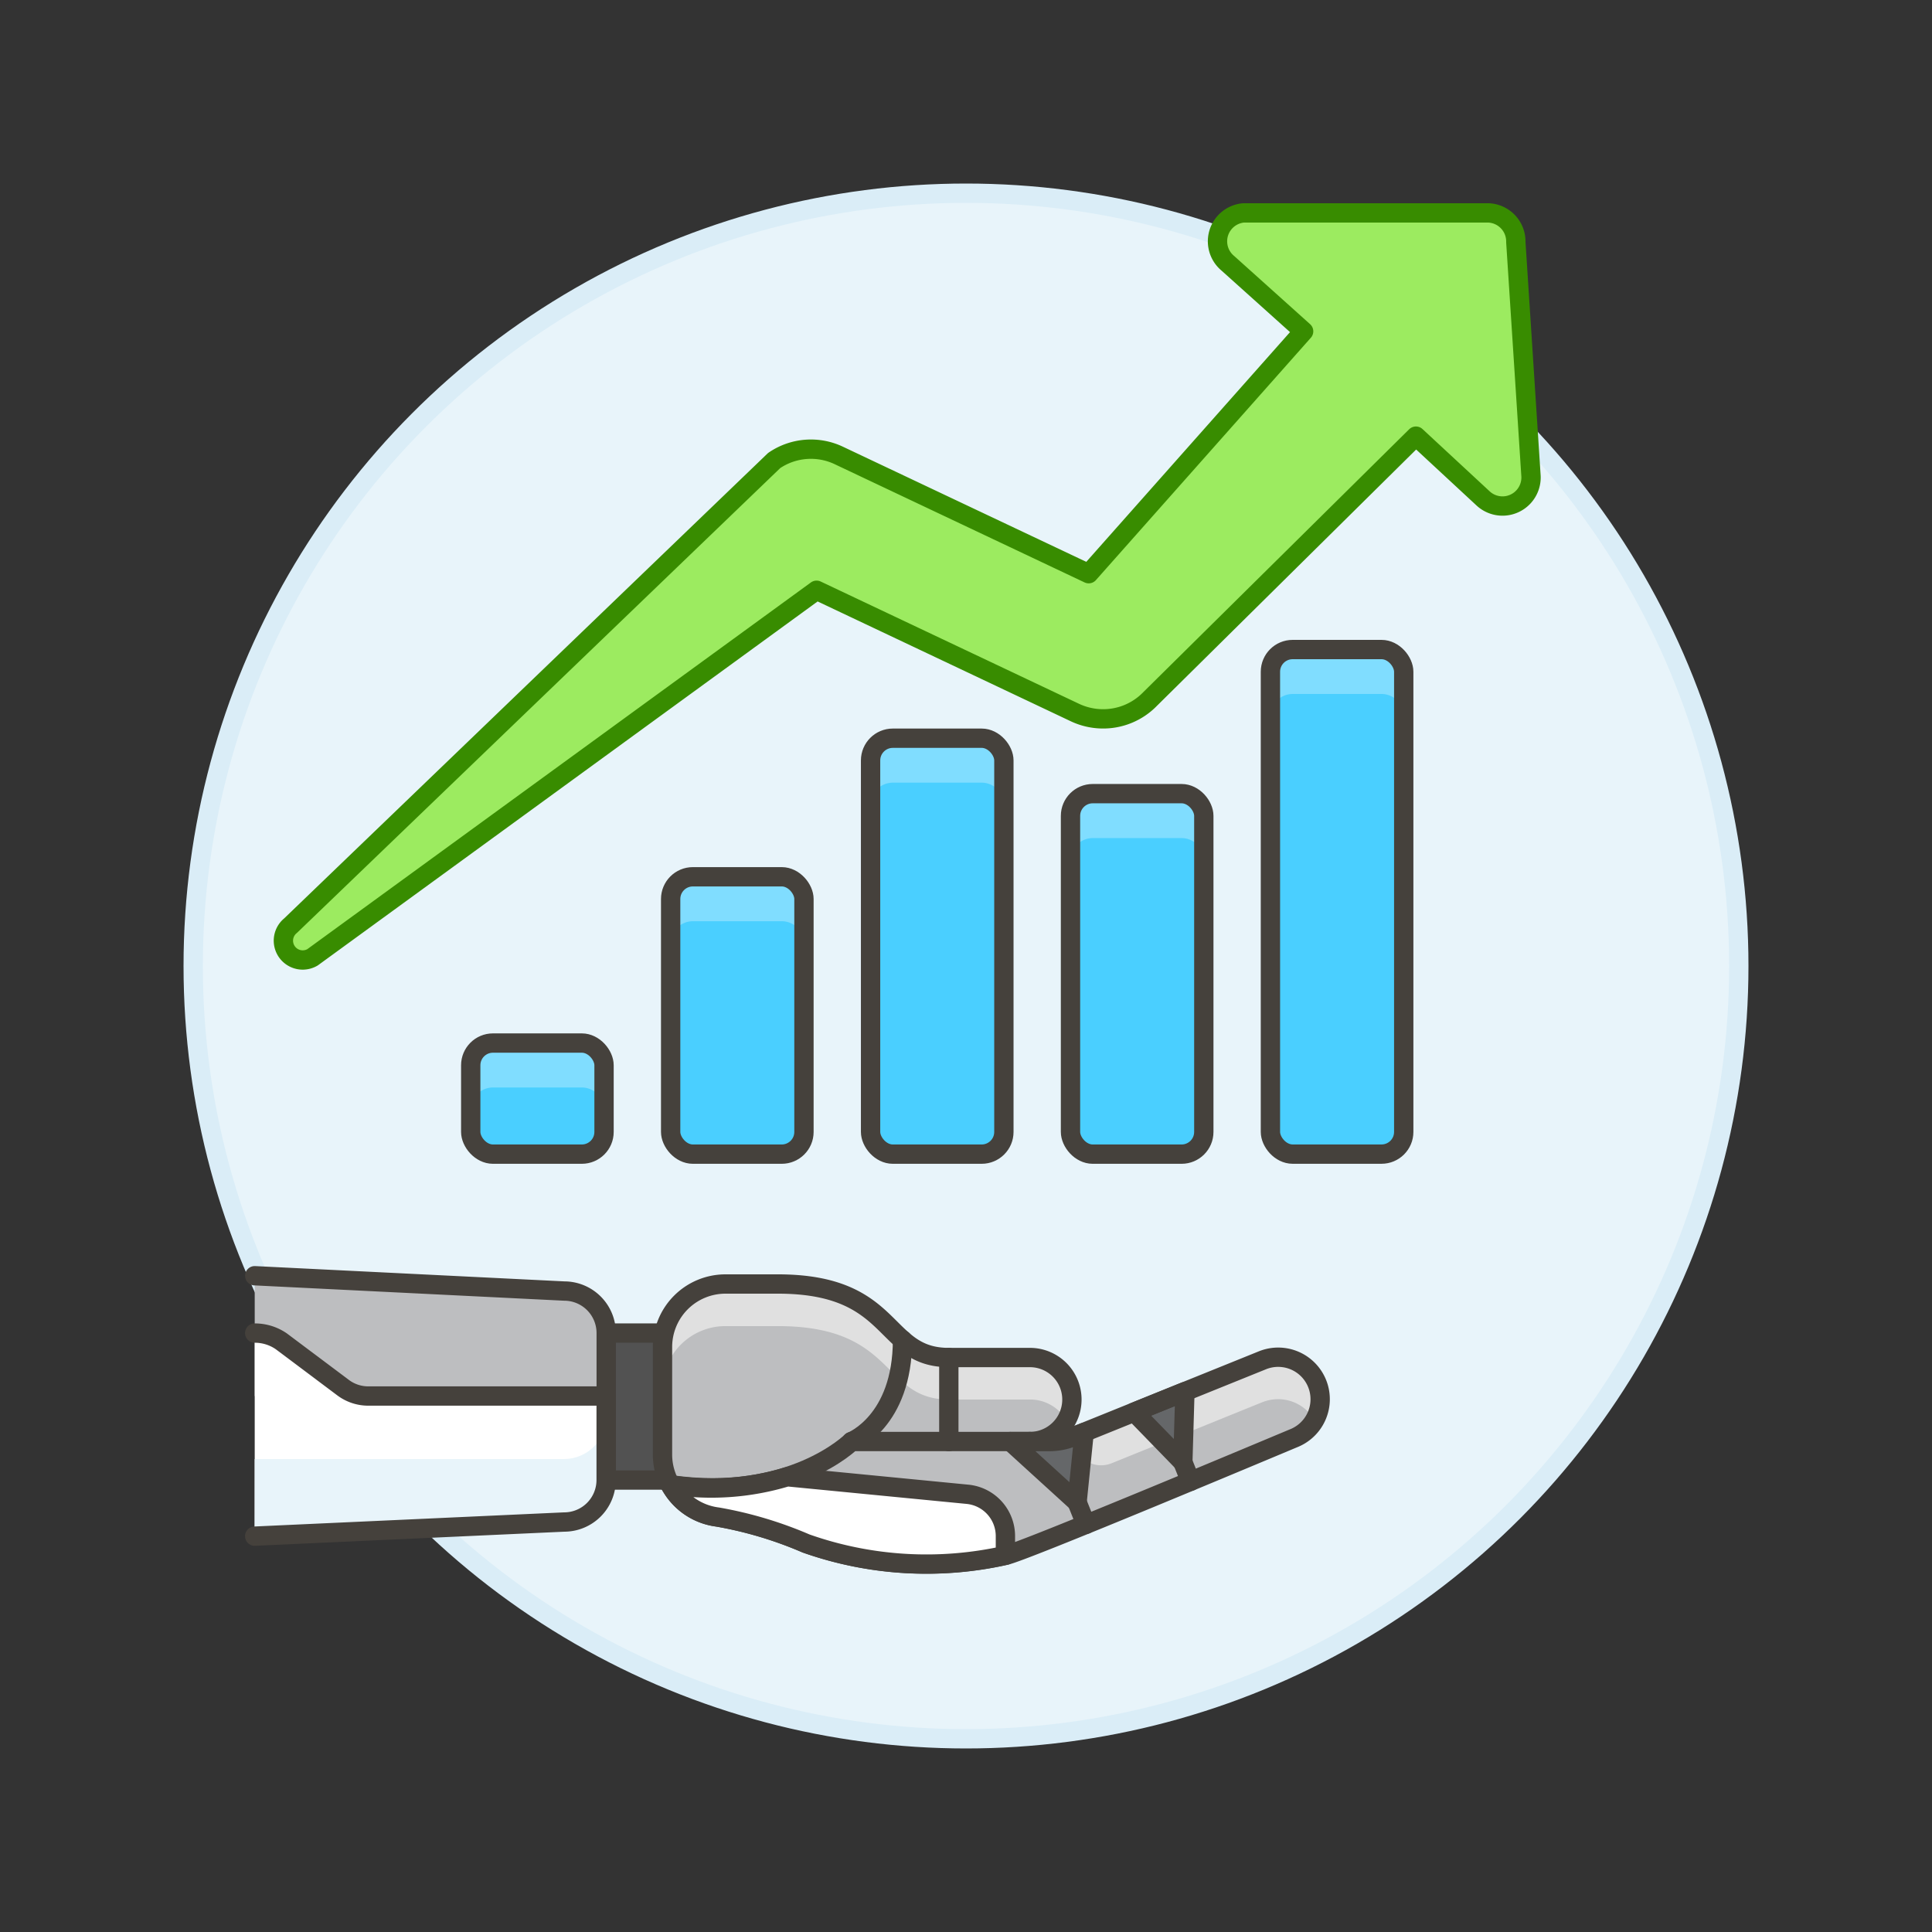 <svg xmlns="http://www.w3.org/2000/svg" viewBox="0 0 100 100"><rect x="0" y="0" width="100" height="100" fill="#333333" stroke="none"/><g class="nc-icon-wrapper"><defs/><circle class="a" cx="50" cy="50" r="40" fill="#e8f4fa" stroke="#daedf7" stroke-miterlimit="10"/><path class="b" d="M40.069 23.838a3.37 3.37 0 0 1 3.362-.257l12.92 6.113L67.475 17.15l-3.92-3.52a1.477 1.477 0 0 1 .813-2.611h12.65a1.478 1.478 0 0 1 1.441 1.512l.786 12.12a1.477 1.477 0 0 1-2.48 1.147l-3.476-3.223L59.53 36.179a3.38 3.38 0 0 1-2.515 1.028 3.415 3.415 0 0 1-1.375-.325l-13.374-6.33-26.092 19a1 1 0 0 1-1.136-1.639z" fill="#9ceb60" stroke="#388c00" stroke-linecap="round" stroke-linejoin="round"/><rect class="c" x="24.365" y="53.988" width="6.9" height="5.75" rx="1.15" style="" fill="#4acfff"/><path class="d" d="M31.265 57.438v-2.3a1.149 1.149 0 0 0-1.15-1.15h-4.6a1.15 1.15 0 0 0-1.15 1.15v2.3a1.153 1.153 0 0 1 1.15-1.15h4.6a1.153 1.153 0 0 1 1.15 1.15z" style="" fill="#80ddff"/><rect class="e" x="24.365" y="53.988" width="6.9" height="5.75" rx="1.15" stroke-linecap="round" stroke-linejoin="round" fill="none" stroke="#45413c"/><rect class="c" x="34.713" y="45.382" width="6.9" height="14.356" rx="1.15" style="" fill="#4acfff"/><path class="d" d="M41.613 48.832v-2.3a1.15 1.15 0 0 0-1.15-1.15h-4.6a1.15 1.15 0 0 0-1.15 1.15v2.3a1.153 1.153 0 0 1 1.15-1.15h4.6a1.153 1.153 0 0 1 1.15 1.15z" style="" fill="#80ddff"/><rect class="e" x="34.713" y="45.382" width="6.9" height="14.356" rx="1.15" stroke-linecap="round" stroke-linejoin="round" fill="none" stroke="#45413c"/><g><rect class="c" x="45.061" y="38.21" width="6.9" height="21.528" rx="1.15" style="" fill="#4acfff"/><path class="d" d="M51.961 41.66v-2.3a1.15 1.15 0 0 0-1.15-1.15h-4.6a1.15 1.15 0 0 0-1.15 1.15v2.3a1.154 1.154 0 0 1 1.15-1.15h4.6a1.153 1.153 0 0 1 1.15 1.15z" style="" fill="#80ddff"/><rect class="e" x="45.061" y="38.21" width="6.9" height="21.528" rx="1.15" stroke-linecap="round" stroke-linejoin="round" fill="none" stroke="#45413c"/></g><g><rect class="c" x="55.409" y="41.079" width="6.9" height="18.659" rx="1.15" style="" fill="#4acfff"/><path class="d" d="M62.309 44.529v-2.3a1.15 1.15 0 0 0-1.15-1.15h-4.6a1.15 1.15 0 0 0-1.15 1.15v2.3a1.153 1.153 0 0 1 1.15-1.15h4.6a1.153 1.153 0 0 1 1.15 1.15z" style="" fill="#80ddff"/><rect class="e" x="55.409" y="41.079" width="6.9" height="18.659" rx="1.15" stroke-linecap="round" stroke-linejoin="round" fill="none" stroke="#45413c"/></g><g><rect class="c" x="65.757" y="33.62" width="6.9" height="26.117" rx="1.15" style="" fill="#4acfff"/><path class="d" d="M72.657 37.07v-2.3a1.15 1.15 0 0 0-1.15-1.15h-4.6a1.15 1.15 0 0 0-1.15 1.15v2.3a1.154 1.154 0 0 1 1.15-1.15h4.6a1.153 1.153 0 0 1 1.15 1.15z" style="" fill="#80ddff"/><rect class="e" x="65.757" y="33.62" width="6.9" height="26.117" rx="1.15" stroke-linecap="round" stroke-linejoin="round" fill="none" stroke="#45413c"/></g><g><path class="f" d="M31.377 68.998h3.261v7.609h-3.261z" stroke-linecap="round" stroke-linejoin="round" stroke="#45413c" fill="#525252"/><path class="g" d="M13.184 66.032l16.019.792A2.174 2.174 0 0 1 31.377 69v3.26H13.184z" style="" fill="#bdbec0"/><path class="e" d="M13.184 66.032l16.019.792A2.174 2.174 0 0 1 31.377 69v3.26H19.023" stroke-linecap="round" stroke-linejoin="round" fill="none" stroke="#45413c"/><path class="h" d="M13.184 79.511L29.2 78.78a2.174 2.174 0 0 0 2.174-2.174v-4.348H19.058a2.174 2.174 0 0 1-1.3-.434l-3.189-2.392A2.406 2.406 0 0 0 13.184 69z" style="" fill="#fff"/><path class="i" d="M13.184 75.519H29.2a2.18 2.18 0 0 0 2.174-2.174v3.261A2.18 2.18 0 0 1 29.2 78.78l-16.019.731z" style="" fill="#e8f4fa"/><path class="e" d="M13.184 79.511L29.2 78.78a2.174 2.174 0 0 0 2.174-2.174v-4.348H19.058a2.174 2.174 0 0 1-1.3-.434l-3.189-2.392A2.406 2.406 0 0 0 13.184 69" stroke-linecap="round" stroke-linejoin="round" fill="none" stroke="#45413c"/><path class="g" d="M65.327 70.415l-9.8 3.959a3.255 3.255 0 0 1-1.225.239h-.994a2.174 2.174 0 1 0 0-4.348h-4.2c-3.5 0-2.682-3.805-8.842-3.805h-2.715a3.26 3.26 0 0 0-3.26 3.261v5.563a3.259 3.259 0 0 0 2.854 3.235 20.4 20.4 0 0 1 4.571 1.367 18.724 18.724 0 0 0 10.327.615c.614-.047 14.352-5.823 14.947-6.07a2.173 2.173 0 1 0-1.663-4.016z" style="" fill="#bdbec0"/><path class="j" d="M34.29 71.9a3.256 3.256 0 0 1 3.261-3.261h2.717c6.163 0 5.337 3.8 8.848 3.8h4.2a2.159 2.159 0 0 1 1.882 1.088 2.174 2.174 0 0 0-1.88-3.266h-4.2c-3.5 0-2.682-3.805-8.842-3.805h-2.725a3.26 3.26 0 0 0-3.26 3.261V71.9" style="" fill="#e0e0e0"/><path class="j" d="M55.529 74.374a1.464 1.464 0 0 0 2.014 1.362l7.779-3.152a2.262 2.262 0 0 1 .837-.163 2.179 2.179 0 0 1 1.882 1.09 2.174 2.174 0 0 0-2.714-3.1l-9.8 3.959" style="" fill="#e0e0e0"/><path class="k" d="M61.223 75.68l.397.993" stroke-linecap="round" stroke-linejoin="round" stroke="#45413c" fill="#ffcebf"/><path class="k" d="M55.749 77.754l.458 1.147" stroke-linecap="round" stroke-linejoin="round" stroke="#45413c" fill="#ffcebf"/><path class="e" d="M53.313 74.613h-9.239s-3.128 3.127-9.384 2.235" stroke-linecap="round" stroke-linejoin="round" fill="none" stroke="#45413c"/><path class="l" d="M61.331 72.03l-.108 3.65-2.516-2.589 2.624-1.061z" stroke-linecap="round" stroke-linejoin="round" stroke="#45413c" fill="#656769"/><path class="e" d="M65.327 70.415l-9.8 3.959a3.255 3.255 0 0 1-1.225.239h-.994a2.174 2.174 0 1 0 0-4.348h-4.2c-3.5 0-2.682-3.805-8.842-3.805h-2.715a3.26 3.26 0 0 0-3.26 3.261v5.563a3.259 3.259 0 0 0 2.854 3.235 20.4 20.4 0 0 1 4.571 1.367 18.724 18.724 0 0 0 10.327.615c.614-.047 14.352-5.823 14.947-6.07a2.173 2.173 0 1 0-1.663-4.016z" stroke-linecap="round" stroke-linejoin="round" fill="none" stroke="#45413c"/><path class="k" d="M49.111 70.265v4.348" stroke-linecap="round" stroke-linejoin="round" stroke="#45413c" fill="#ffcebf"/><path class="e" d="M44.074 74.613s2.638-1.017 2.64-5.262" stroke-linecap="round" stroke-linejoin="round" fill="none" stroke="#45413c"/><path class="l" d="M52.3 74.613l3.449 3.141.367-3.613-.582.235a3.255 3.255 0 0 1-1.225.239H52.3z" stroke-linecap="round" stroke-linejoin="round" stroke="#45413c" fill="#656769"/><path class="m" d="M52.04 80.5v-1a2.174 2.174 0 0 0-1.963-2.156l-9.33-.908a13.468 13.468 0 0 1-6.053.416 3.253 3.253 0 0 0 2.455 1.671 20.4 20.4 0 0 1 4.571 1.367 18.724 18.724 0 0 0 10.327.615" stroke-linecap="round" stroke-linejoin="round" stroke="#45413c" fill="#fff"/></g></g></svg>